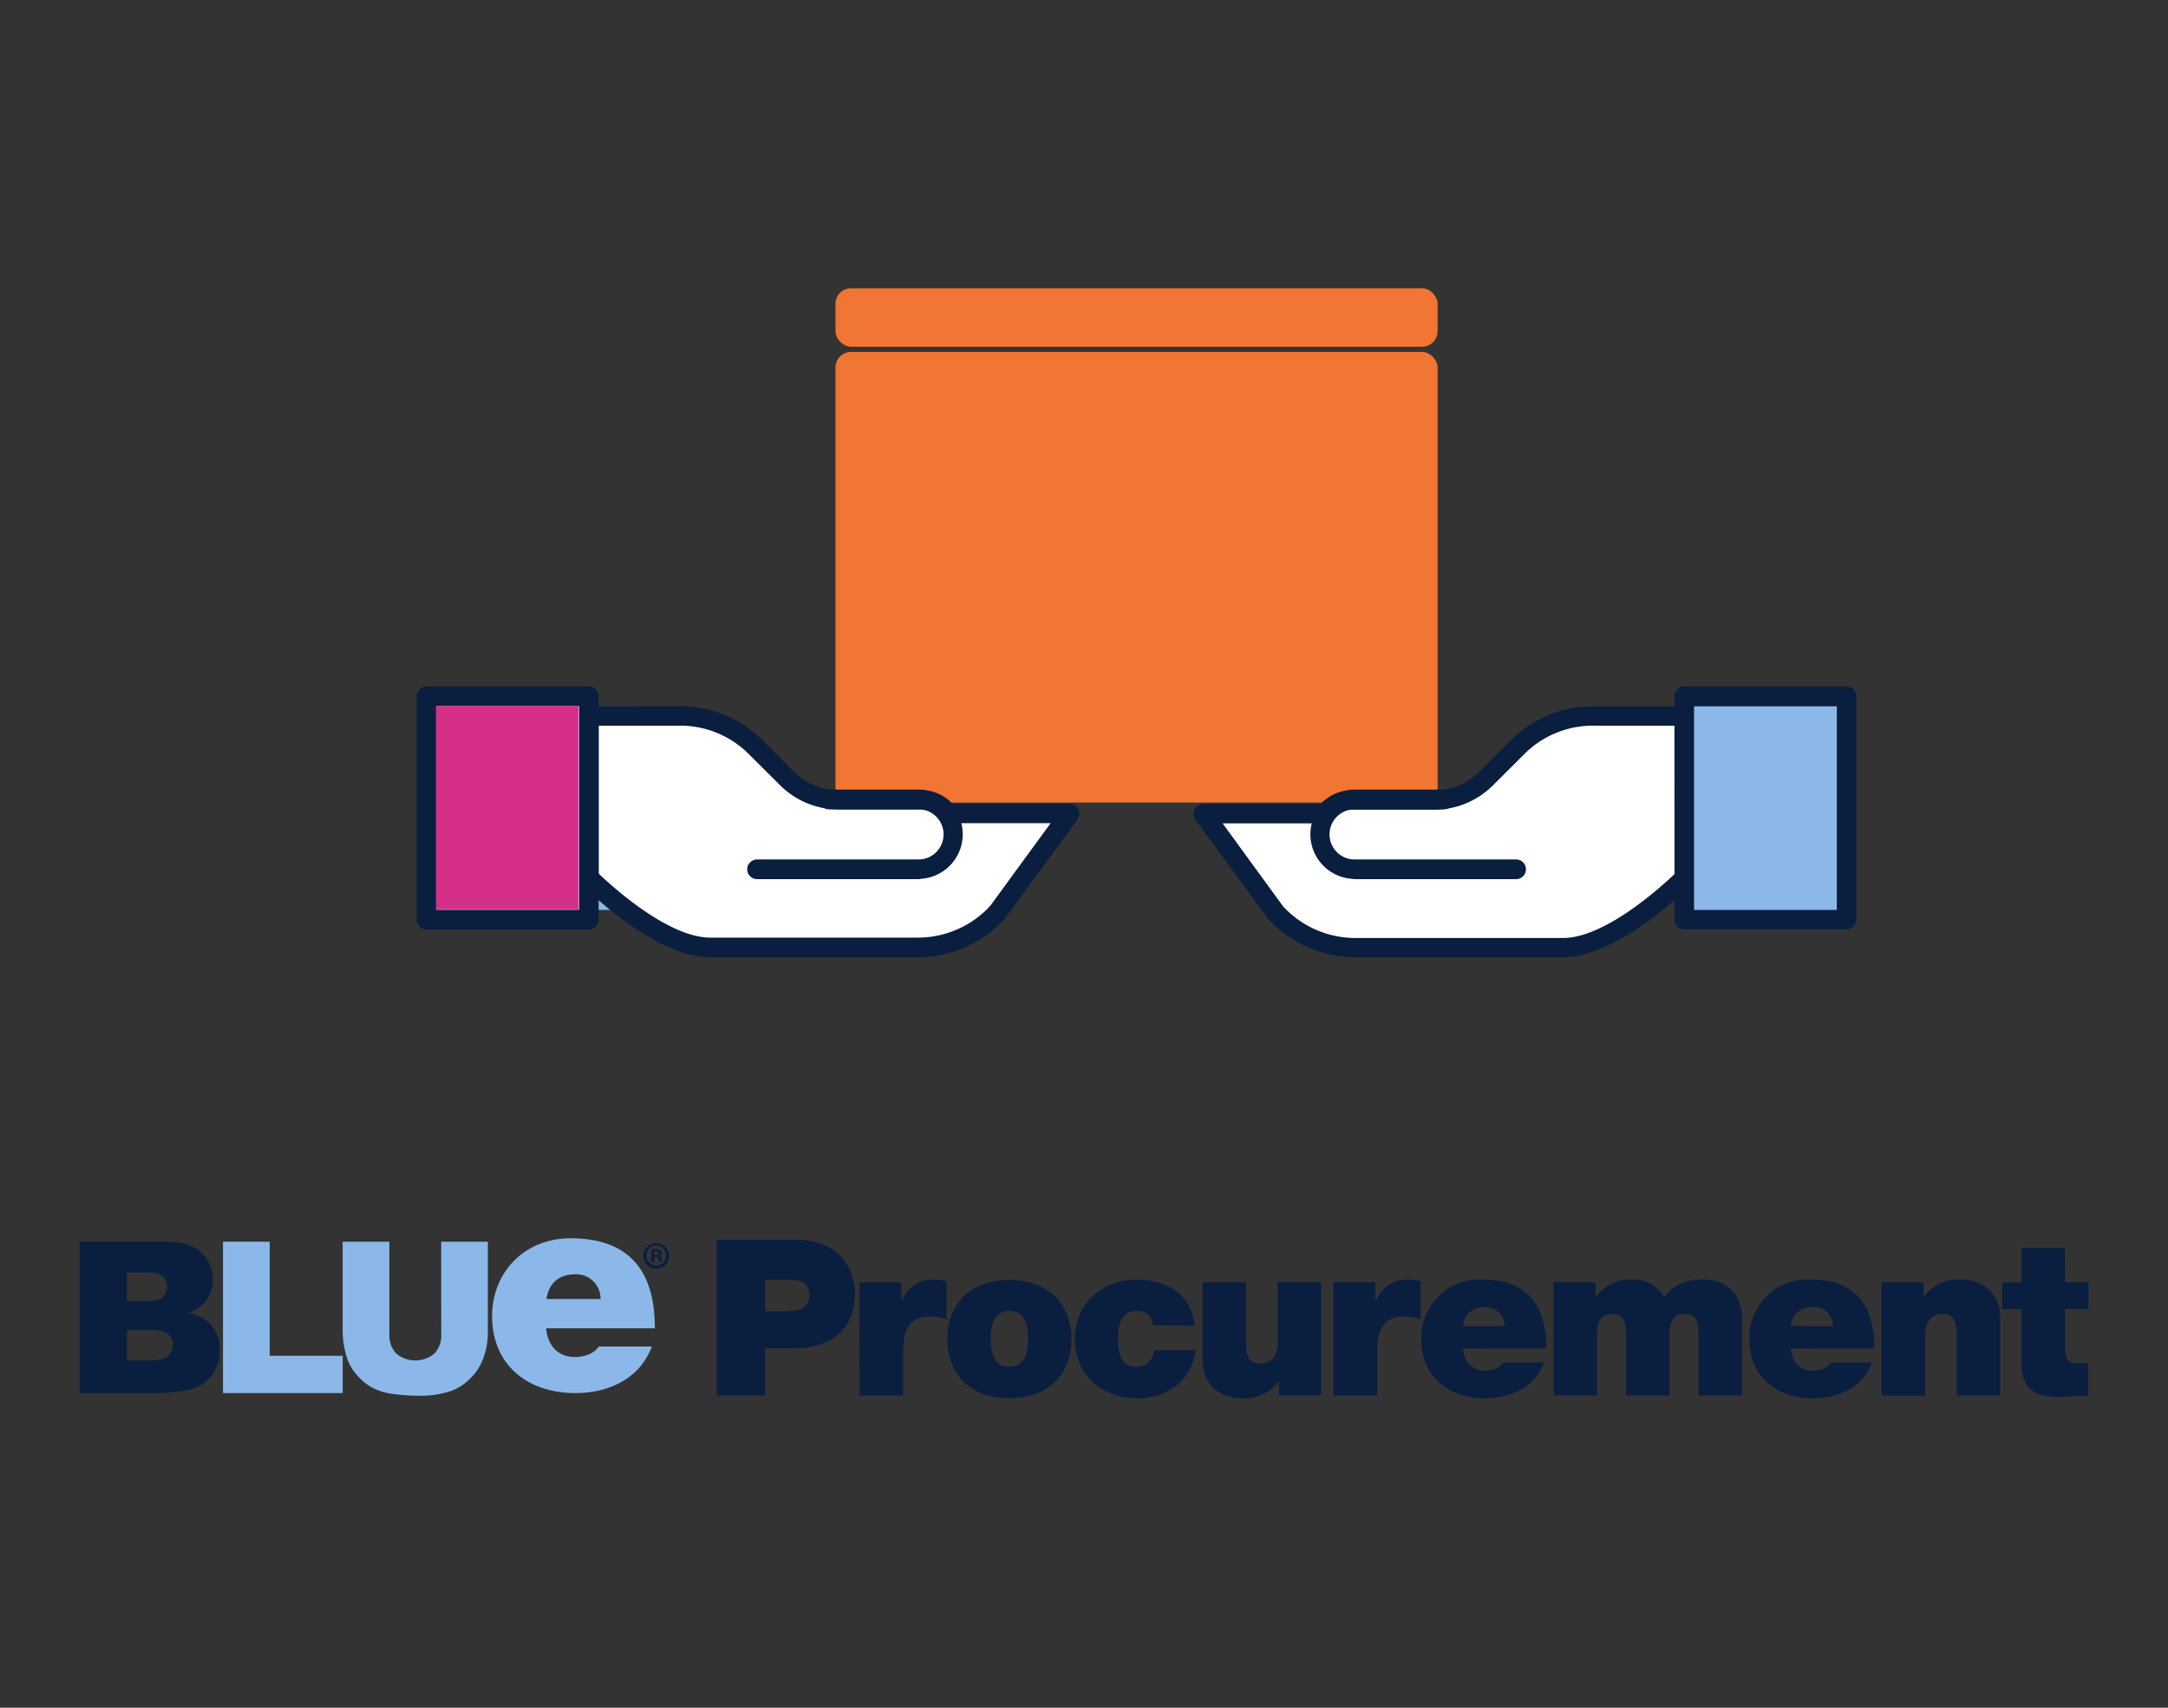 <svg viewBox="0 0 330 260" xmlns="http://www.w3.org/2000/svg" xmlns:xlink="http://www.w3.org/1999/xlink"><rect x="0" y="0" width="330" height="260" fill="#333333" stroke="none"/><symbol id="a" viewBox="0 0 203.91 54.48"><path d="m0 1.18h30.36q7.64 0 11.64 3.76a12.17 12.17 0 0 1 4.06 9.29 11.79 11.79 0 0 1 -2.89 8 12.76 12.76 0 0 1 -5.65 3.5q5.64 1.37 8.29 4.66a12.83 12.83 0 0 1 2.66 8.3 14.28 14.28 0 0 1 -1.88 7.31 14 14 0 0 1 -5.2 5.14 17.23 17.23 0 0 1 -6.14 1.7 70.72 70.72 0 0 1 -7.27.72h-27.98zm16.32 20.59h7.09q3.82 0 5.32-1.3a4.75 4.75 0 0 0 1.5-3.78 4.43 4.43 0 0 0 -1.5-3.57q-1.5-1.29-5.21-1.29h-7.2zm0 20.51h8.29c2.79 0 4.77-.49 5.91-1.48a4.94 4.94 0 0 0 1.73-4 4.59 4.59 0 0 0 -1.7-3.72c-1.15-.93-3.13-1.41-6-1.41h-8.23z" fill="#0a1e3f"/><path d="m49.6 1.18h16.16v39.47h25.24v12.9h-41.4z" fill="#8bb8e8"/><path d="m125.07 1.18h16.16v31.22a26.16 26.16 0 0 1 -1.45 8.77 18.61 18.61 0 0 1 -4.54 7.21 17.91 17.91 0 0 1 -6.49 4.35 32.64 32.64 0 0 1 -11.34 1.75 70.91 70.91 0 0 1 -8.36-.54 22 22 0 0 1 -7.57-2.12 19.06 19.06 0 0 1 -5.56-4.52 16.56 16.56 0 0 1 -3.46-6 31.57 31.57 0 0 1 -1.46-8.9v-31.22h16.15v32a9.12 9.12 0 0 0 2.39 6.7 10.28 10.28 0 0 0 13.18 0 9.1 9.1 0 0 0 2.38-6.74z" fill="#8bb8e8"/><path d="m161.4 31.15c.5 5.79 3.86 9.92 10 9.92 3.17 0 6.63-1.18 8.22-3.63h18.31c-4 11-14.75 16.11-26.43 16.11-16.44 0-28.81-9.63-28.81-26.63 0-14.83 10.89-26.92 27.13-26.92 20.39 0 29.18 11.3 29.18 31.15zm18.81-10.15a8.4 8.4 0 0 0 -8.61-8.55c-5.84 0-9.21 3-10.1 8.55z" fill="#8bb8e8"/><path d="m203.91 6a4.45 4.45 0 1 1 -4.41-4.33 4.36 4.36 0 0 1 4.41 4.33zm-7.78 0a3.36 3.36 0 0 0 3.37 3.45 3.31 3.31 0 0 0 3.3-3.45 3.34 3.34 0 1 0 -6.67 0zm2.66 2.24h-1v-4.37a12.12 12.12 0 0 1 1.66-.13 2.32 2.32 0 0 1 1.48.34 1.12 1.12 0 0 1 .45.93 1.11 1.11 0 0 1 -.9 1v.06c.42.13.63.47.76 1a4.18 4.18 0 0 0 .32 1.06h-1.05a3.41 3.41 0 0 1 -.35-1.06c-.08-.44-.34-.66-.89-.66h-.48zm0-2.43h.47c.55 0 1-.19 1-.63s-.29-.66-.92-.66a2.2 2.2 0 0 0 -.55 0z" fill="#0a1e3f"/></symbol><g fill="#0a1e3f"><path d="m109.08 188.77h12.31c6.48 0 8.75 4.71 8.75 8.09 0 5.74-3.87 8.43-9.36 8.43h-4.34v7.16h-7.36zm7.36 10.88h2.84c1.9 0 3.91-.14 3.91-2.52 0-2.16-1.67-2.29-3.48-2.29h-3.27z"/><path d="m130.84 195.23h6.35v2.77h.07c1.07-2.06 2.47-3.19 4.88-3.19a7.39 7.39 0 0 1 1.94.27v5.8a6.79 6.79 0 0 0 -2.61-.43c-2.6 0-4 1.53-4 5.21v6.8h-6.62z"/><path d="m153.64 212.88c-6.52 0-9.46-4.28-9.46-9s2.94-9 9.46-9 9.46 4.25 9.46 9-2.94 9-9.46 9zm0-13.3c-2.51 0-2.84 2.42-2.84 4.25s.33 4.28 2.84 4.28 2.84-2.46 2.84-4.28-.33-4.25-2.84-4.25z"/><path d="m175.5 201.77a2.34 2.34 0 0 0 -.74-1.63 2.44 2.44 0 0 0 -1.67-.56c-2.54 0-2.91 2.19-2.91 4.28s.37 4.25 2.91 4.25a2.67 2.67 0 0 0 2.58-2.53h6.33a8 8 0 0 1 -3 5.41 9.72 9.72 0 0 1 -6 1.89c-5.22 0-9.4-3.58-9.4-9s4.18-9.06 9.4-9.06c4.54 0 8.42 2.23 8.82 7z"/><path d="m201.1 212.45h-6.38v-2.19h-.07a6.37 6.37 0 0 1 -5.65 2.62c-3.11 0-5.95-1.89-5.95-5.84v-11.81h6.62v9c0 2 .23 3.38 2.17 3.38 1.14 0 2.64-.56 2.64-3.32v-9.09h6.62z"/><path d="m203 195.23h6.35v2.77h.07c1.07-2.06 2.47-3.19 4.88-3.19a7.45 7.45 0 0 1 1.94.27v5.8a6.79 6.79 0 0 0 -2.61-.43c-2.61 0-4 1.53-4 5.21v6.8h-6.63z"/><path d="m222.69 205.32c.17 2 1.31 3.35 3.38 3.35a3.31 3.31 0 0 0 2.77-1.23h6.16c-1.34 3.72-5 5.44-8.93 5.44-5.55 0-9.73-3.25-9.73-9a8.87 8.87 0 0 1 9.16-9.09c6.89 0 9.87 3.82 9.87 10.52zm6.31-3.42a2.83 2.83 0 0 0 -2.9-2.88 3.12 3.12 0 0 0 -3.41 2.88z"/><path d="m236.46 195.23h6.39v2.29h.07a6.27 6.27 0 0 1 5.68-2.72 5.18 5.18 0 0 1 4.68 2.69c.27-.2 1.6-2.69 5.92-2.69s5.95 3.06 5.95 5.84v11.81h-6.62v-9.32c0-1.63-.17-3.09-2.18-3.09-1.67 0-2.24 1.3-2.24 3.09v9.32h-6.61v-9.32c0-1.63-.17-3.09-2.18-3.09-1.67 0-2.24 1.3-2.24 3.09v9.32h-6.62z"/><path d="m272.6 205.32c.16 2 1.3 3.35 3.37 3.35a3.34 3.34 0 0 0 2.78-1.23h6.18c-1.34 3.72-5 5.44-8.92 5.44-5.55 0-9.73-3.25-9.73-9a8.87 8.87 0 0 1 9.16-9.09c6.88 0 9.86 3.82 9.86 10.52zm6.4-3.42a2.84 2.84 0 0 0 -3-2.9 3.13 3.13 0 0 0 -3.41 2.88z"/><path d="m286.4 195.23h6.38v2.19h.07a6.4 6.4 0 0 1 5.65-2.62c3.11 0 5.95 1.89 5.95 5.84v11.81h-6.62v-9c0-2-.23-3.39-2.17-3.39-1.14 0-2.64.57-2.64 3.32v9.09h-6.62z"/><path d="m314.34 195.23h3.55v4.05h-3.55v6c0 1.59.37 2.29 2 2.29a12.9 12.9 0 0 0 1.51-.1v5c-1.34 0-2.85.2-4.25.2-2.81 0-5.92-.43-5.92-5.14v-8.23h-2.94v-4.05h2.94v-5.25h6.62z"/></g><use height="54.48" transform="matrix(.44 0 0 .44 12.12 188.53)" width="203.91" xlink:href="#a"/><path d="m75.26 107.56h21.72v30.97h-21.72z" fill="#8bb8e8"/><rect fill="#f17533" height="8.9" rx="2.37" width="91.66" x="127.17" y="43.89"/><rect fill="#f17533" height="68.61" rx="2.37" width="91.66" x="127.17" y="53.58"/><path d="m256.37 109h-13.87a16.36 16.36 0 0 0 -11.5 4.77l-4.72 4.72a11.19 11.19 0 0 1 -7.93 3.29h-12.35a4.68 4.68 0 0 0 -4.22 2.09h-18.62l11 15a16.43 16.43 0 0 0 12.13 5.35h31.59c8 0 18.5-10.61 18.5-10.61z" fill="#fff"/><path d="m193.05 139.91-.1-.12-11-15a1.5 1.5 0 0 1 1.2-2.37h17.85a6.53 6.53 0 0 1 5-2.09h12.3a9.66 9.66 0 0 0 6.88-2.85l4.72-4.72a17.73 17.73 0 0 1 12.6-5.22h13.87a1.49 1.49 0 0 1 1.49 1.49v24.66a1.47 1.47 0 0 1 -.43 1c-.45.45-11 11.05-19.56 11.05h-31.59a17.93 17.93 0 0 1 -13.23-5.83zm61.83-29.43h-12.38a14.75 14.75 0 0 0 -10.5 4.35l-4.72 4.71a12.65 12.65 0 0 1 -9 3.73h-12.28a3.3 3.3 0 0 0 -2.91 1.3 1.47 1.47 0 0 1 -1.31.79h-15.68l9.21 12.64a15 15 0 0 0 11 4.81h31.59c6.43 0 15-7.84 17-9.75z" fill="#0a1e3f"/><path d="m256.37 106.07h24.7v33.95h-24.7z" fill="#8bb8e8" transform="matrix(-1 -0 0 -1 537.45 246.09)"/><path d="m254.88 140v-34a1.49 1.49 0 0 1 1.49-1.49h24.7a1.49 1.49 0 0 1 1.49 1.49v34a1.49 1.49 0 0 1 -1.49 1.49h-24.7a1.49 1.49 0 0 1 -1.49-1.49zm24.71-32.46h-21.73v31h21.73z" fill="#0a1e3f"/><path d="m206 133.85h24.77a1.49 1.49 0 0 0 0-3h-24.77a3.82 3.82 0 0 1 0-7.63h13.8a1.49 1.49 0 1 0 0-3h-13.8a6.8 6.8 0 0 0 0 13.59z" fill="#0a1e3f"/><path d="m89.63 133.65s10.49 10.61 18.5 10.61h31.59a16.43 16.43 0 0 0 12.13-5.35l11-15h-18.59a4.68 4.68 0 0 0 -4.22-2.09h-12.34a11.19 11.19 0 0 1 -7.93-3.29l-4.72-4.72a16.36 16.36 0 0 0 -11.55-4.81h-13.87z" fill="#fff"/><path d="m139.72 145.75h-31.59c-8.53 0-19.11-10.6-19.56-11.05a1.47 1.47 0 0 1 -.43-1v-24.7a1.49 1.49 0 0 1 1.49-1.49h13.87a17.73 17.73 0 0 1 12.6 5.22l4.72 4.72a9.66 9.66 0 0 0 6.88 2.85h12.3a6.53 6.53 0 0 1 5 2.09h17.82a1.5 1.5 0 0 1 1.2 2.37l-11 15-.1.12a17.93 17.93 0 0 1 -13.2 5.87zm-48.6-12.75c2 1.91 10.58 9.75 17 9.75h31.59a15 15 0 0 0 11-4.81l9.21-12.61h-15.66a1.47 1.47 0 0 1 -1.31-.79 3.3 3.3 0 0 0 -2.91-1.3h-12.34a12.65 12.65 0 0 1 -9-3.73l-4.7-4.68a14.75 14.75 0 0 0 -10.49-4.35h-12.39z" fill="#0a1e3f"/><path d="m64.93 106.07h24.7v33.95h-24.7z" fill="#fff"/><path d="m89.63 141.51h-24.7a1.49 1.49 0 0 1 -1.49-1.51v-34a1.49 1.49 0 0 1 1.49-1.49h24.7a1.49 1.49 0 0 1 1.49 1.49v34a1.49 1.49 0 0 1 -1.49 1.51zm-23.22-3h21.73v-31h-21.73z" fill="#0a1e3f"/><path d="m140 133.85h-24.76a1.49 1.49 0 0 1 0-3h24.76a3.82 3.82 0 0 0 0-7.63h-13.8a1.49 1.49 0 0 1 0-3h13.8a6.8 6.8 0 0 1 0 13.59z" fill="#0a1e3f"/><path d="m66.35 107.49h21.72v30.97h-21.72z" fill="#d62f8a"/></svg>